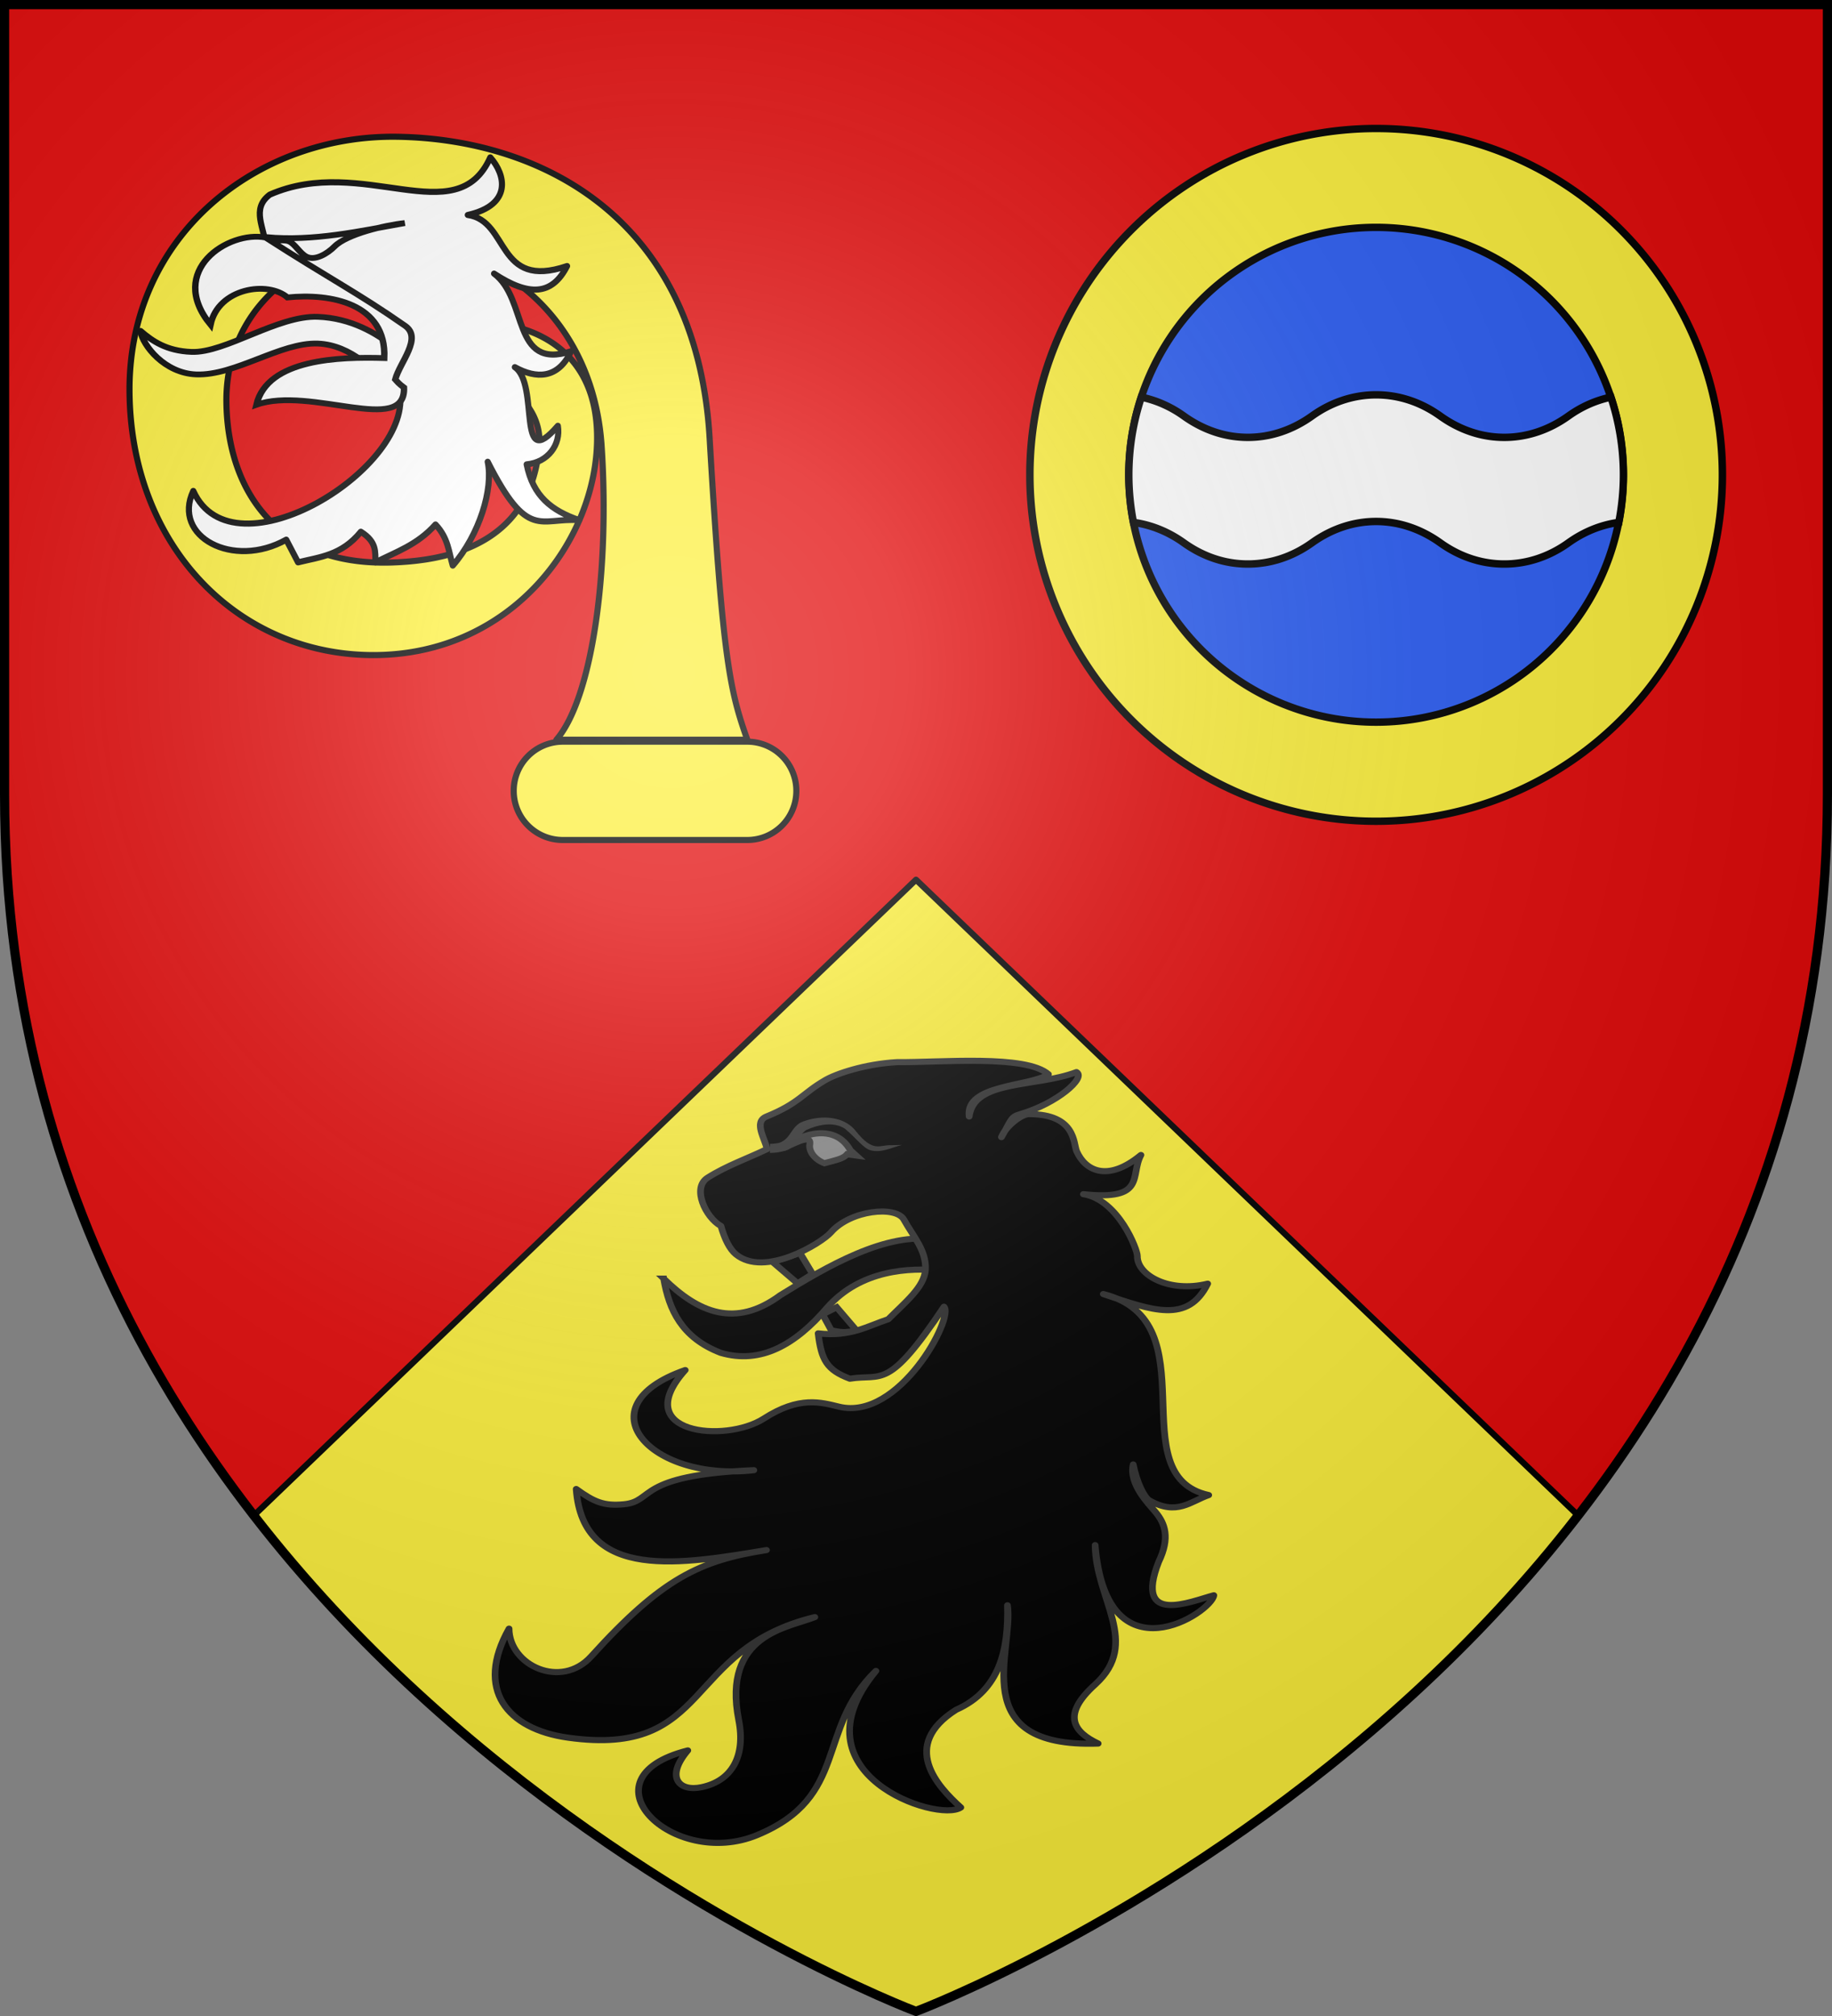 <svg xmlns="http://www.w3.org/2000/svg" xmlns:xlink="http://www.w3.org/1999/xlink" width="600" height="660" version="1.0"><rect width="100%" height="100%" fill="#808080" stroke="none"/><defs><g id="c"><path id="b" d="M0 0v1h.5z" transform="rotate(18 3.157 -.5)"/><use xlink:href="#b" width="810" height="540" transform="scale(-1 1)"/></g><g id="d"><use xlink:href="#c" width="810" height="540" transform="rotate(72)"/><use xlink:href="#c" width="810" height="540" transform="rotate(144)"/></g><g id="f"><path id="e" d="M0 0v1h.5z" transform="rotate(18 3.157 -.5)"/><use xlink:href="#e" width="810" height="540" transform="scale(-1 1)"/></g><g id="g"><use xlink:href="#f" width="810" height="540" transform="rotate(72)"/><use xlink:href="#f" width="810" height="540" transform="rotate(144)"/></g><path id="h" d="M-298.5-298.5h597V-40C298.5 246.31 0 358.5 0 358.5S-298.5 246.31-298.5-40z"/><path id="a" d="M2.922 27.673c0-5.952 2.317-9.844 5.579-11.013 1.448-.519 3.307-.273 5.018 1.447 2.119 2.129 2.736 7.993-3.483 9.121.658-.956.619-3.081-.714-3.787-.99-.524-2.113-.253-2.676.123-.824.552-1.729 2.106-1.679 4.108z"/><radialGradient id="i" cx="-80" cy="-80" r="405" gradientUnits="userSpaceOnUse"><stop offset="0" style="stop-color:#fff;stop-opacity:.31"/><stop offset=".19" style="stop-color:#fff;stop-opacity:.25"/><stop offset=".6" style="stop-color:#6b6b6b;stop-opacity:.125"/><stop offset="1" style="stop-color:#000;stop-opacity:.125"/></radialGradient></defs><g transform="translate(300 300)"><use xlink:href="#h" width="600" height="660" style="fill:#e20909"/><path d="M300 288 83.125 496.156C171.503 610.228 300 658.5 300 658.5s128.497-48.272 216.875-162.344z" style="opacity:1;fill:#fcef3c;fill-opacity:1;fill-rule:nonzero;stroke:#000;stroke-width:2;stroke-linecap:round;stroke-linejoin:round;stroke-miterlimit:4;stroke-dasharray:none;stroke-dashoffset:0;stroke-opacity:1" transform="translate(-300 -300)"/></g><path d="M-166.286-169.517c16.89-16.872 44.54-3.643 42.897 15.587-1.621 18.971-12.429 37.06-48.654 38.09s-53.31-22.42-53.804-52.199c-.493-29.78 23.058-51.102 56.271-51.693 33.213-.59 63.889 24.437 66.62 65.798s-3.177 82.636-14.804 96.1h62.508c-5.6-15.907-8.038-25.378-12.337-98.697-4.296-73.26-56.44-97.996-102.3-98.697-45.859-.7-87.918 32.163-87.692 83.113.227 50.947 35.59 86.862 80.405 86.576 44.814-.285 72.547-37.552 72.73-70.795.182-33.24-27.131-37.488-34.491-37.87-7.352-.38-20.765 5.67-27.35 24.687M-115.656-57.187a16.06 16.06 0 0 0-16.094 16.093A16.06 16.06 0 0 0-115.656-25h60.375a16.06 16.06 0 0 0 16.093-16.094A16.06 16.06 0 0 0-55.28-57.187z" style="fill:#fcef3c;fill-opacity:1;fill-rule:nonzero;stroke:#000;stroke-width:2;stroke-linecap:round;stroke-linejoin:round;stroke-miterlimit:4;stroke-dasharray:none;stroke-dashoffset:0;stroke-opacity:1" transform="translate(300 300)"/><path d="M-139.42-242.476c-11.087 24.898-41.873-1.145-72.221 12.2-6.337 4.746-1.526 10.977-1.418 16.978 10.608 5.711 27.77 16.114 38.43 21.74l1.556 19.21 3.876 5.953c5.348 25.335-54.414 62.245-67.495 33.122-7.06 14.958 13.065 25.705 30.439 15.953l3.876 7.423c7.046-1.76 14.251-2.234 20.556-10.021 5.34 3.34 4.678 6.68 4.778 10.02 6.715-3.43 13.692-5.682 19.68-12.393 4.22 4.483 4.31 8.966 5.654 13.449 8.73-10.094 13.328-25.037 11.439-33.987 13.16 25.99 17.095 18.246 29.966 19.11-9.06-3.116-15.134-7.85-17.205-18.256 6.988-.641 11.249-6.475 10.21-12.627-13.787 16.12-5.842-13.594-14.085-19.196 6.991 3.858 14.14 3.938 18.433-5.204-19.578 6.345-14.012-17.087-25.24-25.424 11.448 7.518 19 7.17 23.917-2.474-23.314 7.917-18.772-14.775-32.519-16.721 14.698-3.337 12.366-13.24 7.373-18.855" style="fill:#fff;fill-opacity:1;fill-rule:nonzero;stroke:#000;stroke-width:2;stroke-linecap:round;stroke-linejoin:round;stroke-miterlimit:4;stroke-dasharray:none;stroke-dashoffset:0;stroke-opacity:1" transform="translate(300 294)"/><g style="fill:#fff;stroke:#000;stroke-width:.696;stroke-opacity:1"><path d="M-21.1-41.666c1.287 1.226 2.816 2.408 5.526 2.525 3.657.157 9.331-4.396 13.682-4.209 3.613.156 6.374 1.996 8.175 3.597l-.768 4.477c-1.084-1.386-3.735-4.708-7.405-4.866-4.033-.174-8.958 3.882-13.186 3.7-3.393-.146-5.776-3.443-6.023-5.224" style="fill:#fff;fill-opacity:1;fill-rule:nonzero;stroke:#000;stroke-width:.696;stroke-linecap:round;stroke-linejoin:round;stroke-miterlimit:4;stroke-dasharray:none;stroke-dashoffset:0;stroke-opacity:1" transform="matrix(3.025 0 0 2.73 109.824 222.065)"/><path d="M-7.552-52.857c-4.033-.862-10.74 3.964-5.962 10.446.86-4.405 6.21-5.298 8.332-3.262 4.618-.525 10.744.673 10.479 7.27-4.847-.157-12.66.081-13.841 5.6 5.838-2.289 16.19 3.748 15.977-2.063-.577-.472-.71-.686-.944-.976.492-2.066 2.975-4.957 1.06-6.436-5.208-4.023-8.043-5.548-15.1-10.579zM-7.477-52.902c5.159.524 10.09-.73 14.998-1.688-2.145.244-6.28 1.333-7.598 2.796-.805.892-2.127 1.765-3.07 1.223-.699-.402-1.196-1.476-1.82-1.8-.623-.323-1.373.104-2.51-.53z" style="fill:#fff;fill-opacity:1;fill-rule:evenodd;stroke:#000;stroke-width:.696;stroke-linecap:butt;stroke-linejoin:miter;stroke-miterlimit:4;stroke-dasharray:none;stroke-opacity:1" transform="matrix(3.025 0 0 2.73 109.824 222.065)"/></g><path d="M96.745 306.703a49.892 50.399 0 1 1-99.784 0 49.892 50.399 0 1 1 99.784 0" style="opacity:1;fill:#fcef3c;fill-opacity:1;fill-rule:nonzero;stroke:#000;stroke-width:1.075;stroke-linecap:round;stroke-linejoin:round;stroke-miterlimit:4;stroke-dasharray:none;stroke-dashoffset:0;stroke-opacity:1" transform="matrix(2.273 0 0 2.25 344.204 -534.615)"/><path d="M96.745 306.703a49.892 50.399 0 1 1-99.784 0 49.892 50.399 0 1 1 99.784 0" style="opacity:1;fill:#2b5df2;fill-opacity:1;fill-rule:nonzero;stroke:#000;stroke-width:1.504;stroke-linecap:round;stroke-linejoin:round;stroke-miterlimit:4;stroke-dasharray:none;stroke-dashoffset:0;stroke-opacity:1" transform="matrix(1.623 0 0 1.607 374.63 -337.444)"/><path d="M-76.726-136.564c-4.725 0-9.154 1.55-12.969 4.28-3.817 2.732-8.243 4.313-12.969 4.313-4.724 0-9.122-1.582-12.937-4.312-2.61-1.868-5.512-3.168-8.594-3.813a50 50 0 0 0-2.531 15.72c0 3.283.332 6.485.937 9.593 3.675.492 7.134 1.94 10.188 4.125 3.815 2.73 8.213 4.281 12.937 4.281 4.726 0 9.152-1.55 12.969-4.281 3.815-2.73 8.244-4.313 12.969-4.313 4.726 0 9.152 1.582 12.969 4.313 3.815 2.73 8.213 4.281 12.937 4.281 4.726 0 9.152-1.55 12.969-4.281 3.052-2.185 6.512-3.633 10.187-4.125.606-3.108.938-6.31.938-9.594a50 50 0 0 0-2.531-15.719c-3.083.645-5.984 1.945-8.594 3.813-3.817 2.731-8.243 4.312-12.969 4.312-4.724 0-9.122-1.582-12.937-4.312-3.817-2.731-8.243-4.281-12.97-4.281z" style="opacity:1;fill:#fff;fill-opacity:1;stroke:#000;stroke-width:1.5;stroke-miterlimit:4;stroke-dasharray:none;stroke-opacity:1" transform="translate(574.993 350.496)scale(1.62)"/><path d="M-76.952 118.601c1.604 10.264 5.378 19.368 16.975 24.295 11.928 3.857 22.244-2.675 31.655-14.764 9.998-12.49 24.552-13.175 33.994-12.18.632-5.072-1.529-6.707-1.694-10-14.37-2.94-32.478 8.749-46.19 18.062-13.448 10.91-24.443 5.694-34.74-5.413z" style="fill:#000;fill-opacity:1;stroke:#313131;stroke-width:2;stroke-miterlimit:4;stroke-dasharray:none;stroke-opacity:1" transform="matrix(1.1 0 0 1 302.016 300)"/><path d="m-19.352 135.802-6.104-7.836-4.188 2.329 2.584 5.225c4.492 1.067 4.084.384 7.708.282zM-44.505 113.178l8.12-3.005 3.76 6.9-4.464 3.082z" style="fill:#000;fill-opacity:1;stroke:#313131;stroke-width:2;stroke-miterlimit:4;stroke-dasharray:none;stroke-opacity:1" transform="matrix(1.1 0 0 1 302.016 300)"/><path d="M-5.441 99.27c-2.361-4.636-15.896-3.12-21.7 4.165-2.915 3.658-19.808 14.93-28.319 7.198-1.78-1.617-3.268-4.745-4.455-9.26-4.53-2.772-8.752-12.475-3.95-15.82 5.695-3.969 11.795-6.247 17.693-9.37-.661-3.458-4.08-8.903-.192-10.644 9.822-4.398 10.645-7.54 17.546-11.948 3.27-2.09 11.706-5.254 21.292-5.866 13.038.141 38.37-2.574 45.126 3.968C32.171 55.789 12.702 54.939 14 65.515c1.4-12.122 19.761-9.45 31.943-14.527 2.944 1.88-5.85 10.284-16.675 13.742-2.93.936-2.579 1.647-5.659 7.548 1.22-3.543 5.939-7.554 8.25-7.546 13.97.043 13.115 9.607 14.14 12.165 2.544 6.342 9.194 10.24 19.142 1.228-3.336 6.727 1.737 15.03-17.135 12.83 10.448 1.78 16.104 18.235 16.062 20.229-.13 6.237 9.456 12.158 20.944 9.068-5.912 13.186-16.47 8.789-31.077 3.397 32.207 8.906 4.56 59.384 31.383 65.81-5.467 2.08-9.415 6.844-17.63 1.779-1.487-.917-3.726-5.628-4.854-11.804-1.337 6.391 4.584 12.879 6.594 15.518 2.884 3.788 4.464 8.433.975 16.409-7.48 21.051 9.764 12.829 16.432 10.905-.512 5.544-31.969 28.405-35.329-16.428.18 17.85 13.588 31.91.074 45.561-10.356 10.198-6.287 15.687.82 19.399-39.852 1.565-25.008-30.717-27-45.252.34 14.178-2.09 27.781-15.305 34.21-16.703 11.645-5.676 24.978 1.416 31.971-6.79 5.146-50.693-10.996-25.28-44.69-18.01 19.243-7.856 41.209-35.38 53.74-25.082 11.42-53.11-18.672-20.628-27.719-6.782 8.781-2.588 13.592 4.113 12.036 9.056-2.103 13.155-10.17 11.054-21.952-5.024-28.174 14.628-30.19 22.655-33.733-39.384 10.496-30.567 46.067-73.493 39.465-18.099-2.783-27.777-15.715-17.55-35.685.06 12.034 15.51 19.953 24.458 9.085 21.162-25.698 32.453-31.412 52.19-34.806-24.68 4.459-54.68 10.601-56.651-19.993 5.345 4.257 8.27 5.608 14.136 5.004 9.384-.966 3.28-9.522 38.755-11.172-30.905 3.869-51.207-20.92-20.43-32.774-16.971 20.815 11.892 24.037 23.407 15.875 10.632-7.535 17.09-5.284 22.418-3.875 17.851 4.72 34.304-29.254 31.219-32.732-16.853 27.77-18.341 21.836-28.029 23.554-6.89-2.84-8.506-6.186-9.433-14.833 9.628 1.24 14.792-2.45 20.868-4.632 5-5.534 10.785-10.59 11.065-16.204.312-6.258-3.438-10.568-6.415-16.416z" style="fill:#000;fill-opacity:1;stroke:#313131;stroke-width:2;stroke-linejoin:round;stroke-miterlimit:4;stroke-dasharray:none;stroke-opacity:1" transform="matrix(1.1 0 0 1 302.016 300)"/><path d="M-41.493 75.81c6.2-5.258 15.84-7.762 20.138.805l1.667 1.658-2.645-.397c-1.148 1.43-3.08 1.807-4.782 2.363l-1.999.572c-2.917-1.234-4.701-3.884-4.34-6.199.624-4.008-6.043.784-8.04 1.197z" style="fill:#888;fill-opacity:1;stroke:#313131;stroke-width:2;stroke-opacity:1" transform="matrix(1.1 0 0 1 302.016 300)"/><path d="M-36.096 67.45c-3.084 1.835-2.998 5.225-6.306 6.64-1.458.424-2.855.378-2.855.378l-.073 2.966s1.775.07 3.743-.503c4.072-.678 4.295-4.808 7.036-6.958 3.57-1.793 8.194-2.909 11.613-.414 3.573 3.343 5.41 6.363 7.573 7.015 3.153.952 6.295-.881 9.367-1.752l-3.177.1c-3.546-.198-5.309 2.636-10.604-4.672-4.021-5.55-11.66-5.025-16.317-2.8" style="fill:#313131;fill-opacity:1;stroke:none;stroke-width:3;stroke-linecap:round;stroke-linejoin:round;stroke-miterlimit:4;stroke-dasharray:none;stroke-opacity:1" transform="matrix(1.1 0 0 1 302.016 300)"/><use xlink:href="#h" width="600" height="660" style="fill:url(#i)" transform="translate(300 300)"/><use xlink:href="#h" width="600" height="660" style="fill:none;stroke:#000;stroke-width:3" transform="translate(300 300)"/></svg>